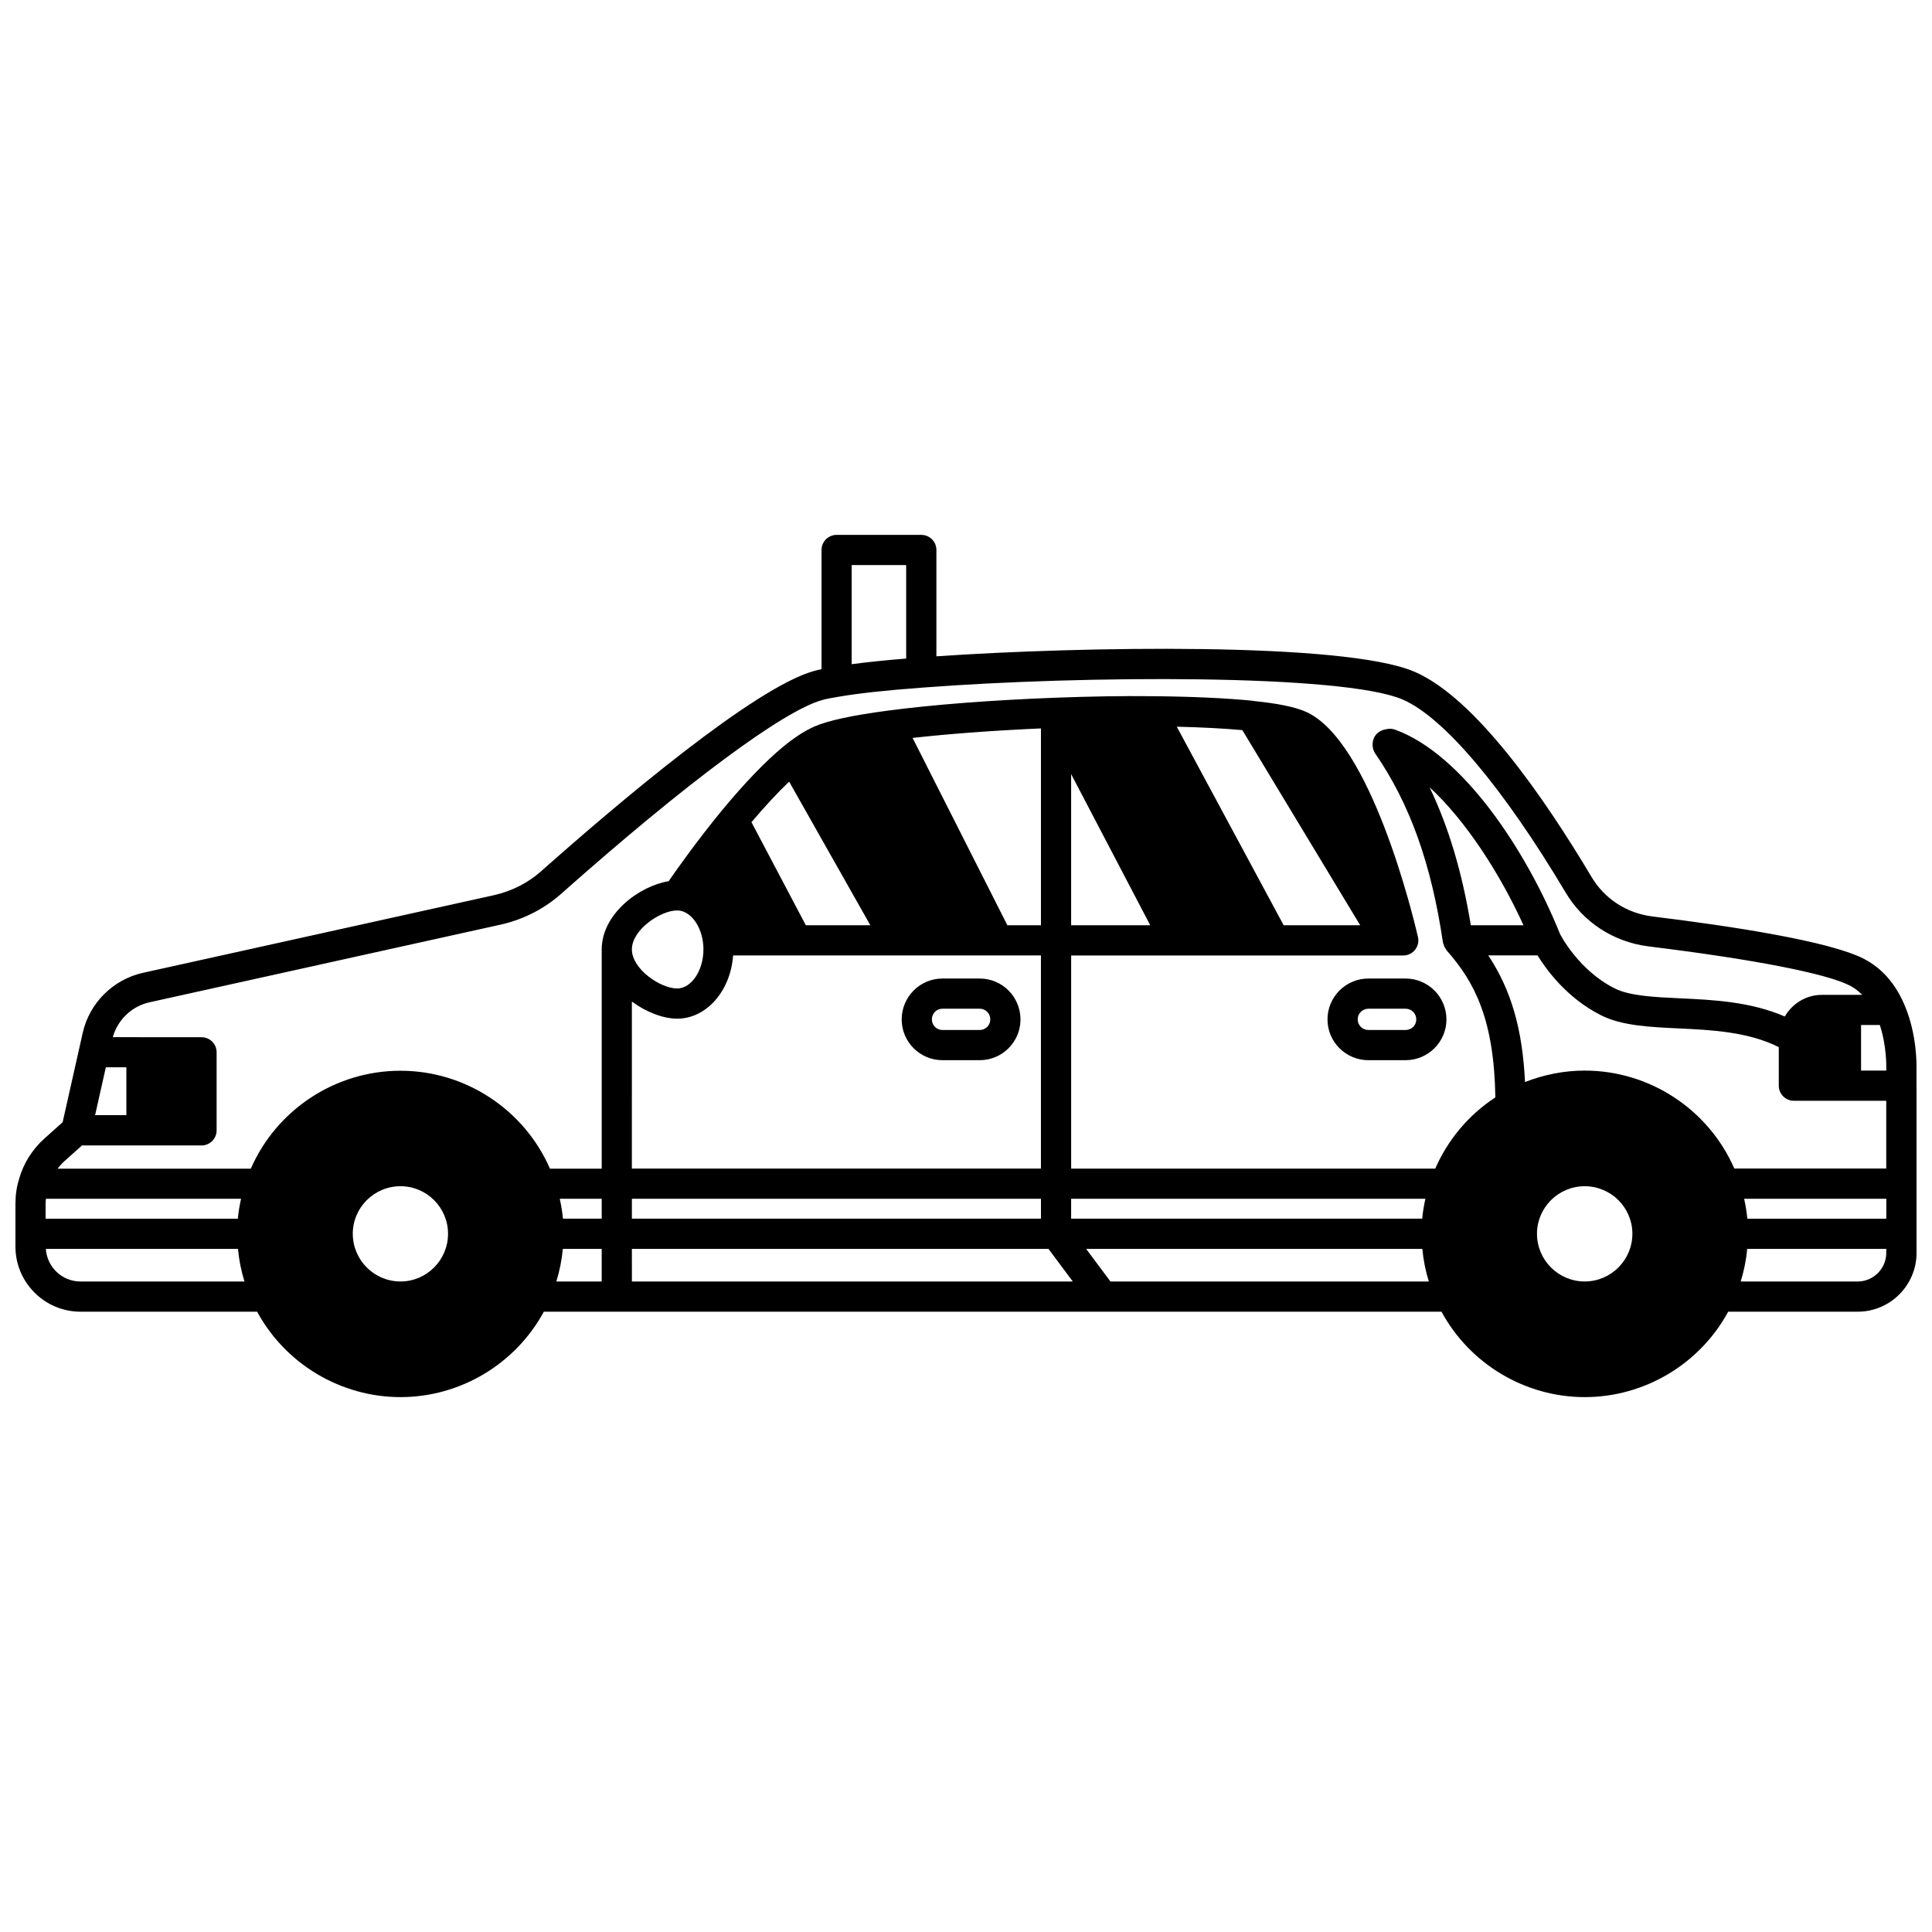 <?xml version="1.0" encoding="UTF-8"?>
<!-- Uploaded to: ICON Repo, www.svgrepo.com, Generator: ICON Repo Mixer Tools -->
<svg width="800px" height="800px" version="1.1" viewBox="144 144 512 512" xmlns="http://www.w3.org/2000/svg">
 <defs>
  <clipPath id="a">
   <path d="m148.09 285h503.81v230h-503.81z"/>
  </clipPath>
 </defs>
 <g clip-path="url(#a)">
  <path d="m651.89 431.72c0-0.008-0.004-0.012-0.004-0.016v-4.559c0.016-0.363 0.27-8.965-3.266-17.035-0.004-0.012-0.008-0.023-0.016-0.039-0.004-0.008-0.004-0.012-0.008-0.02-2.394-5.504-5.957-9.512-10.582-11.918-9.082-4.742-35.535-8.746-56.117-11.262-6.836-0.859-12.734-4.703-16.18-10.562-12.492-20.965-30.77-47.414-46.922-54.316-18.66-7.953-89.199-6.641-126.64-4.059v-28.184c0-2.211-1.789-4-4-4h-22.441c-2.211 0-4 1.789-4 4v31.582c-0.762 0.16-1.422 0.32-1.977 0.484-15.781 4.328-52.066 35.082-72.285 53.031-3.496 3.117-7.809 5.316-12.445 6.363l-93.137 20.602c-7.922 1.773-14.184 8.02-15.949 15.906l-5.32 23.68-4.707 4.211c-3.328 2.941-5.711 6.754-6.852 10.895-0.633 2.012-0.949 4.18-0.949 6.461v11.402c0 9.508 7.738 17.246 17.242 17.246h46.805c7.492 13.828 22.129 22.637 38.008 22.637 15.867 0 30.496-8.82 37.973-22.637h237.89c7.488 13.828 22.113 22.637 37.969 22.637 15.887 0 30.531-8.82 38.008-22.637h34.32c8.602 0 15.598-7 15.598-15.602v-18.309-0.008-0.008-25.938c-0.012-0.02-0.012-0.023-0.012-0.031zm-44.828 35.246c-0.164-1.797-0.465-3.551-0.844-5.281h37.676v5.281zm-168.78 16.645-6.441-8.641h89.094c0.27 2.961 0.855 5.844 1.719 8.641zm-282.2-16.645v-4c0-0.441 0.051-0.855 0.09-1.281h51.707c-0.379 1.73-0.684 3.488-0.848 5.281zm317.15-129.48 31.227 51.707h-20.281l-28.32-52.613c6.566 0.156 12.414 0.469 17.375 0.906zm-24.41 51.707h-20.961v-40.051zm-28.961 0h-8.902l-25.113-49.637c9.766-1.094 21.691-1.977 34.016-2.519zm-66.73-38.047 21.516 38.051h-17.094l-14.41-27.309c3.617-4.262 6.977-7.894 9.988-10.742zm-29.676 34.129c3.269 0 6.207 3.625 6.836 8.438 0.004 0.027 0.008 0.059 0.012 0.09 0.086 0.566 0.113 1.164 0.113 1.793 0 5.617-3.188 10.359-6.961 10.359-4.41 0-12-5.117-12-10.359 0-5.219 7.594-10.32 12-10.32zm-12 24.148c3.836 2.84 8.367 4.535 12 4.535 7.805 0 14.156-7.398 14.828-16.762h81.574v56.484h-108.41l0.004-44.258zm108.41 52.258v5.281h-108.41v-5.281zm102.98-109.05c9.566 8.801 18.691 22.922 24.891 36.566h-13.953c-2.316-14.07-5.875-26.02-10.938-36.566zm28.621 44.562c2.305 3.754 7.781 11.309 16.797 15.848 5.508 2.793 12.855 3.137 20.633 3.5 8.707 0.402 18.469 0.91 26.5 4.957v10.219c0 2.211 1.789 4 4 4h24.48v17.961h-40.262c-6.82-15.637-22.398-25.961-39.66-25.961-5.414 0-10.77 1.062-15.812 3.035-0.656-14-3.684-24.449-9.738-33.559zm90.707 18.445c1.855 5.66 1.711 11.18 1.707 11.359v0.719h-6.68v-12.082zm-78.215 42.723c6.969 0 12.641 5.652 12.641 12.602 0 6.969-5.672 12.641-12.641 12.641s-12.641-5.672-12.641-12.641c0-6.945 5.672-12.602 12.641-12.602zm-43.062 8.602h-93.035v-5.281h93.883c-0.379 1.734-0.684 3.492-0.848 5.281zm-217.44 0h-10.27c-0.164-1.797-0.465-3.551-0.844-5.281h11.117v5.281zm-53.324-8.602c6.949 0 12.602 5.652 12.602 12.602 0 6.969-5.652 12.641-12.602 12.641-6.969 0-12.641-5.672-12.641-12.641-0.004-6.945 5.672-12.602 12.641-12.602zm43.023 16.605h10.301v8.641h-12.016c0.859-2.805 1.445-5.688 1.715-8.641zm18.301 0h110.4l6.441 8.641h-116.84zm72.688-181.22v24.777c-5.543 0.453-10.43 0.957-14.441 1.496v-26.273zm-200.55 115.88 93.141-20.602c5.977-1.348 11.516-4.18 16.02-8.191 33.031-29.316 58.855-48.492 69.141-51.316 0.953-0.273 2.363-0.559 4.484-0.898 5.059-0.871 12.57-1.691 21.734-2.367 0.012 0 0.02 0.004 0.027 0.004 0.02 0 0.039-0.012 0.059-0.012 0.086-0.008 0.16-0.012 0.242-0.02 42.418-3.254 111.32-3.629 127.21 3.129 10.895 4.66 26.629 23.266 43.176 51.039 4.707 7.992 12.754 13.25 22.082 14.418 27.77 3.406 47.242 7.199 53.41 10.422 1.168 0.609 2.211 1.445 3.184 2.414h-10.66c-4.223 0-7.875 2.324-9.859 5.738-8.984-3.918-18.852-4.41-27.711-4.82-6.898-0.32-13.414-0.625-17.398-2.648-9.438-4.75-14.211-13.93-14.449-14.398-9-22.371-25.973-47.742-43.715-54.152-0.82-0.301-1.672-0.312-2.465-0.086-0.637 0.09-1.273 0.336-1.855 0.738-1.809 1.254-2.141 3.918-0.895 5.734 9.152 13.316 14.84 29.219 17.902 50.039 0.02 0.133 0.094 0.234 0.125 0.363 0.051 0.215 0.121 0.418 0.211 0.625 0.121 0.281 0.273 0.531 0.453 0.773 0.07 0.102 0.102 0.219 0.184 0.316 7.508 8.449 12.582 18.422 12.918 38.945-7.031 4.609-12.578 11.18-15.93 18.887h-96.488v-56.484h88.008c1.219 0 2.371-0.555 3.129-1.512 0.762-0.953 1.043-2.199 0.77-3.391-1.227-5.297-12.465-52.004-29.676-59.676-2.879-1.281-7.551-2.238-13.852-2.859-0.074-0.012-0.137-0.059-0.211-0.062-7.141-0.715-16.438-1.137-26.883-1.219-7.625-0.09-16.199 0.059-25.43 0.402-0.059 0.004-0.117 0.004-0.176 0.008h-0.004c-16.672 0.629-32.418 1.844-44.359 3.43-9.445 1.254-15.797 2.633-19.43 4.231-2.535 1.133-5.266 2.898-8.098 5.238-4.703 3.844-10.219 9.574-16.398 17.039-0.008 0.008-0.012 0.012-0.016 0.02-6.523 7.938-11.863 15.508-14.035 18.656-7.734 1.266-17.746 8.609-17.746 18.109v58.086h-13.711c-6.812-15.637-22.379-25.961-39.621-25.961-17.27 0-32.855 10.336-39.66 25.961h-51.203c0.574-0.75 1.199-1.461 1.922-2.098l4.539-4.062h31.68c2.211 0 4-1.789 4-4v-20.684c0-2.211-1.789-4-4-4l-23.512-0.016c1.281-4.594 5.008-8.184 9.695-9.23zm-11.543 17.219h5.438v12.68h-8.285zm-15.902 48.125h50.918c0.27 2.961 0.855 5.844 1.719 8.641h-43.457c-4.891 0-8.867-3.828-9.18-8.641zm480.14 8.641h-30.984c0.863-2.801 1.453-5.684 1.719-8.641h36.859v1.039c0.004 4.188-3.406 7.602-7.594 7.602z"/>
 </g>
 <path d="m403.64 403.32h-9.883c-5.957 0-10.801 4.863-10.801 10.84 0 5.957 4.844 10.801 10.801 10.801h9.883c5.957 0 10.801-4.844 10.801-10.801 0-5.981-4.844-10.84-10.801-10.84zm0 13.641h-9.883c-1.543 0-2.801-1.258-2.801-2.801 0-1.594 1.23-2.84 2.801-2.84h9.883c1.57 0 2.801 1.25 2.801 2.84 0 1.543-1.258 2.801-2.801 2.801z"/>
 <path d="m506.64 403.32c-5.977 0-10.84 4.863-10.84 10.84 0 5.957 4.863 10.801 10.84 10.801h9.84c5.977 0 10.84-4.844 10.84-10.801 0-5.977-4.863-10.84-10.84-10.84zm12.684 10.84c0 1.57-1.25 2.801-2.84 2.801h-9.84c-1.566 0-2.84-1.258-2.84-2.801 0-1.566 1.273-2.84 2.84-2.84h9.84c1.59 0 2.84 1.246 2.84 2.84z"/>
</svg>